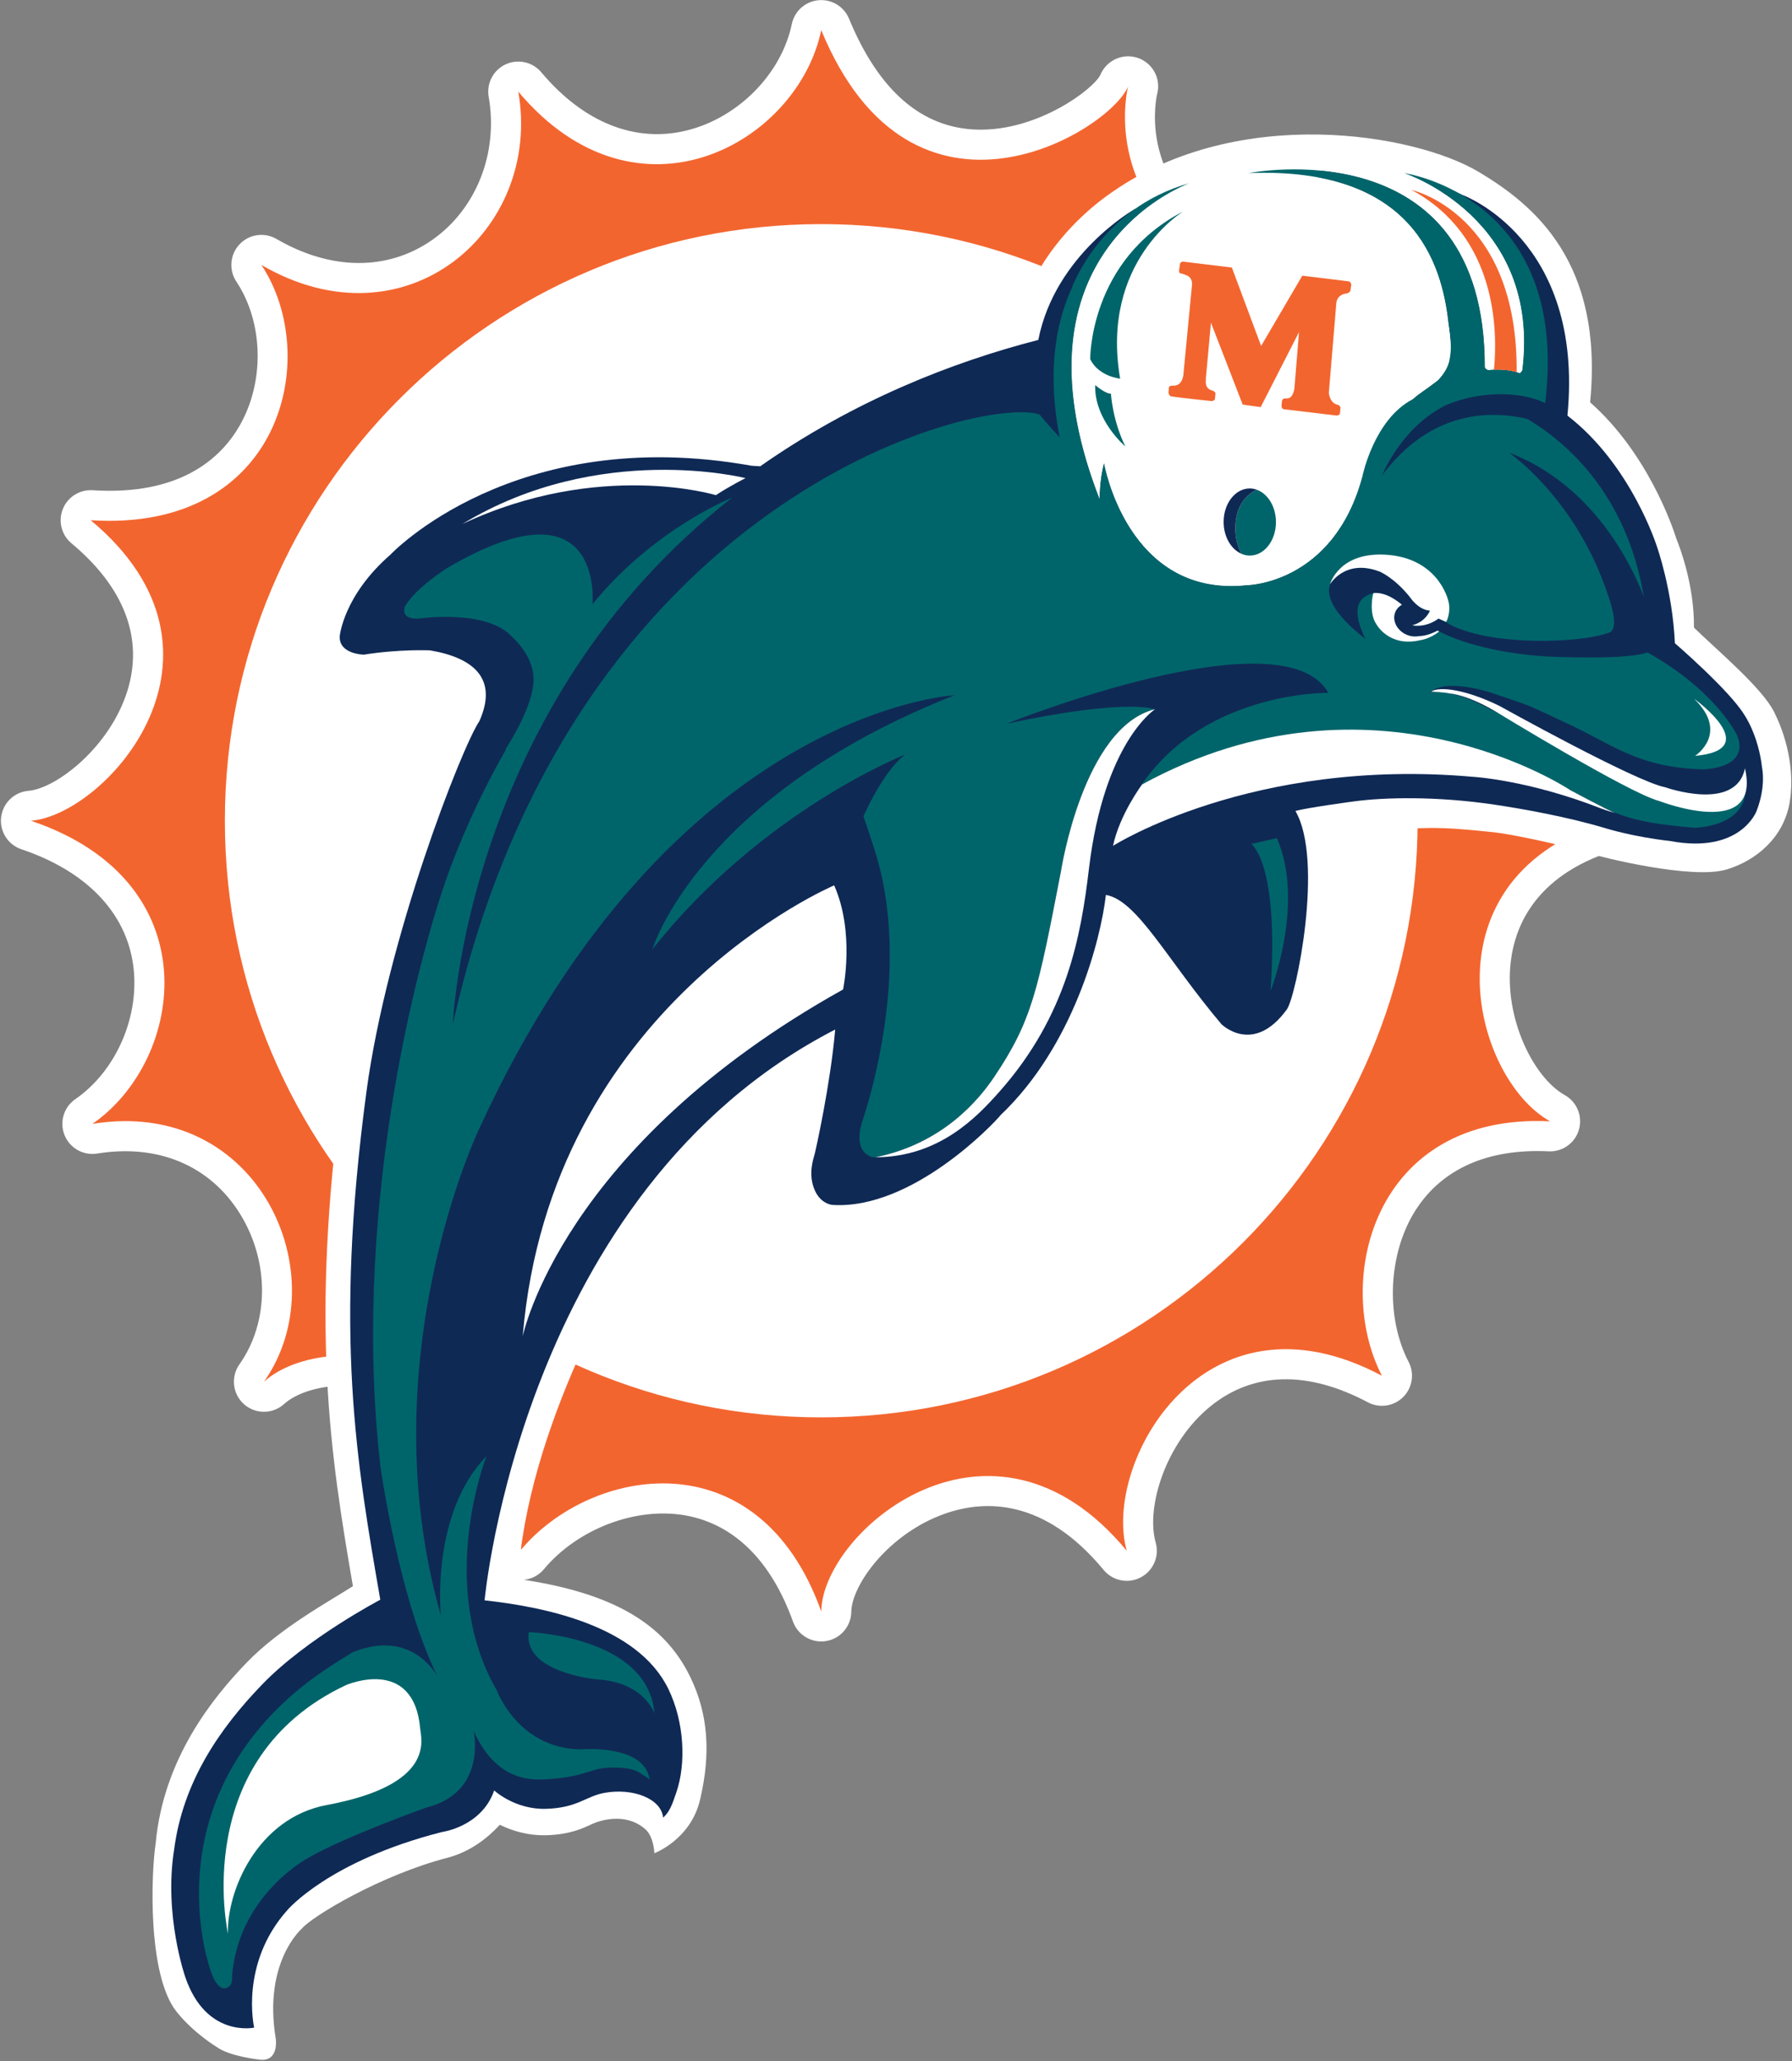<?xml version="1.0" encoding="UTF-8" standalone="no"?>
<!-- Created with Inkscape (http://www.inkscape.org/) -->

<svg
   xmlns:dc="http://purl.org/dc/elements/1.1/"
   xmlns:cc="http://creativecommons.org/ns#"
   xmlns:rdf="http://www.w3.org/1999/02/22-rdf-syntax-ns#"
   xmlns:svg="http://www.w3.org/2000/svg"
   xmlns="http://www.w3.org/2000/svg"
   xmlns:sodipodi="http://sodipodi.sourceforge.net/DTD/sodipodi-0.dtd"
   xmlns:inkscape="http://www.inkscape.org/namespaces/inkscape"
   id="svg2985"
   version="1.1"
   inkscape:version="0.48.2 r9819"
   width="1000"
   height="1149.786"
   xml:space="preserve"
   sodipodi:docname="maintenanceform.pdf"><rect width="100%" height="100%" fill="#808080" stroke="none"/><defs
     id="defs2989"><clipPath
       clipPathUnits="userSpaceOnUse"
       id="clipPath3001"><path
         d="M 14,783 598,783 598,9 14,9 14,783 z"
         id="path3003"
         inkscape:connector-curvature="0" /></clipPath><clipPath
       clipPathUnits="userSpaceOnUse"
       id="clipPath3007"><path
         d="m 0,792.03 612,0 0,-792 -612,0 0,792 z"
         id="path3009"
         inkscape:connector-curvature="0" /></clipPath><clipPath
       clipPathUnits="userSpaceOnUse"
       id="clipPath3065"><path
         d="M 14,783 598,783 598,9 14,9 14,783 z"
         id="path3067"
         inkscape:connector-curvature="0" /></clipPath><clipPath
       clipPathUnits="userSpaceOnUse"
       id="clipPath3071"><path
         d="m 0,792.03 612,0 0,-792 -612,0 0,792 z"
         id="path3073"
         inkscape:connector-curvature="0" /></clipPath></defs><sodipodi:namedview
     pagecolor="#ffffff"
     bordercolor="#666666"
     borderopacity="1"
     objecttolerance="10"
     gridtolerance="10"
     guidetolerance="10"
     inkscape:pageopacity="0"
     inkscape:pageshadow="2"
     inkscape:window-width="1920"
     inkscape:window-height="1028"
     id="namedview2987"
     showgrid="false"
     fit-margin-left="0.5"
     fit-margin-bottom="0.5"
     fit-margin-top="0.5"
     fit-margin-right="0.5"
     inkscape:zoom="0.47676768"
     inkscape:cx="373.6295"
     inkscape:cy="647.08427"
     inkscape:window-x="-8"
     inkscape:window-y="-8"
     inkscape:window-maximized="1"
     inkscape:current-layer="g3159" /><g
     id="g2993"
     inkscape:groupmode="layer"
     inkscape:label="maintenanceform"
     transform="matrix(1.25,0,0,-1.25,-55.599,2141.088)"><g
       id="g3159"
       transform="matrix(5.469,0,0,5.469,-58.317,-2517.809)"><path
         id="path3013"
         style="fill:#ffffff;fill-opacity:1;fill-rule:nonzero;stroke:none"
         d="m 150.844,709.075 c -5.858,1.224 -7.557,7.809 -7.627,8.089 -0.005,0.019 -0.012,0.047 -0.017,0.066 -1.796,6.562 3.988,11.391 4.235,11.593 0.874,0.716 1.15,1.938 0.664,2.957 -0.487,1.019 -1.602,1.578 -2.708,1.349 -7.376,-1.53 -11.783,4.023 -12.496,5.005 -3.713,7.954 0.439,12.609 0.619,12.804 0.865,0.899 0.908,2.294 0.113,3.255 -0.796,0.96 -2.194,1.162 -3.238,0.481 -6.384,-4.164 -11.991,-0.084 -12.227,0.092 -0.021,0.016 -0.031,0.023 -0.053,0.039 -6.366,4.547 -4.917,10.848 -4.852,11.114 0.325,1.249 -0.375,2.527 -1.599,2.936 -1.224,0.409 -2.557,-0.21 -3.048,-1.403 0.003,0.006 0.004,0.008 0.004,0.008 -0.527,-1.121 -5.048,-4.582 -10.015,-4.463 -4.533,0.108 -8.065,3.154 -10.498,9.053 -0.411,0.995 -1.423,1.606 -2.495,1.506 -1.072,-0.1 -1.954,-0.887 -2.174,-1.941 -0.845,-4.055 -4.35,-7.62 -8.523,-8.672 -4.231,-1.065 -8.467,0.616 -11.929,4.734 -0.714,0.849 -1.909,1.113 -2.914,0.644 -1.005,-0.468 -1.571,-1.553 -1.379,-2.646 0.803,-4.582 -1.012,-9.169 -4.622,-11.685 -3.627,-2.529 -8.256,-2.497 -12.699,0.087 -0.985,0.573 -2.235,0.392 -3.017,-0.438 -0.782,-0.829 -0.89,-2.088 -0.26,-3.038 2.223,-3.352 2.326,-8.199 0.251,-11.787 -1.527,-2.641 -4.846,-5.693 -11.984,-5.239 -1.059,0.067 -2.041,-0.555 -2.434,-1.541 -0.393,-0.986 -0.107,-2.112 0.709,-2.791 4.332,-3.611 5.907,-7.785 4.552,-12.072 -1.453,-4.602 -5.815,-7.936 -8.062,-8.122 -1.159,-0.096 -2.091,-0.993 -2.232,-2.148 -0.14,-1.155 0.55,-2.249 1.652,-2.62 5.28,-1.779 8.52,-5.126 9.123,-9.426 0.581,-4.139 -1.359,-8.647 -4.717,-10.962 -0.944,-0.651 -1.311,-1.87 -0.883,-2.934 0.428,-1.065 1.537,-1.69 2.669,-1.506 4.951,0.805 9.19,-0.974 11.632,-4.881 2.436,-3.9 2.426,-8.852 -0.026,-12.321 -0.72,-1.021 -0.559,-2.42 0.374,-3.249 0.934,-0.83 2.342,-0.825 3.271,0.011 1.906,1.716 6.685,2.223 10.761,0.242 3.059,-1.488 6.605,-4.773 6.119,-11.979 -0.071,-1.059 0.547,-2.044 1.533,-2.44 0.985,-0.396 2.113,-0.114 2.795,0.7 2.768,3.306 7.521,5.112 11.558,4.391 3.964,-0.707 6.998,-3.701 8.774,-8.659 0.4,-1.116 1.542,-1.786 2.711,-1.592 1.17,0.194 2.033,1.198 2.051,2.383 0.032,2.181 3.027,6.385 7.648,8.011 3.234,1.138 8.105,1.264 12.95,-4.592 0.739,-0.894 2.003,-1.147 3.03,-0.608 1.027,0.54 1.536,1.724 1.219,2.84 -0.819,2.89 0.822,8.172 4.485,11.131 3.485,2.815 7.924,2.924 12.835,0.315 0.948,-0.503 2.114,-0.331 2.877,0.424 0.762,0.756 0.945,1.92 0.45,2.873 -1.911,3.679 -1.668,8.892 0.578,12.394 2.163,3.372 5.914,5.026 10.85,4.786 1.137,-0.055 2.164,0.68 2.477,1.775 0.314,1.095 -0.168,2.262 -1.163,2.817 -2.511,1.4 -4.939,6.19 -4.411,10.825 0.36,3.155 2.198,7.325 8.914,9.269 1.082,0.313 1.812,1.323 1.769,2.449 -0.043,1.125 -0.847,2.077 -1.95,2.307"
         inkscape:connector-curvature="0" /><path
         id="path3015"
         style="fill:#f3652f;fill-opacity:1;fill-rule:nonzero;stroke:none"
         d="m 150.343,706.674 c -15.59,-4.513 -11.42,-21.019 -5.016,-24.591 -14.483,0.705 -17.698,-13.108 -13.724,-20.76 -14.573,7.739 -22.843,-7.176 -20.83,-14.281 -11.031,13.333 -24.844,1.605 -24.94,-4.947 -5.116,14.284 -18.823,11.821 -24.522,5.016 1.075,15.957 -15.692,18.476 -20.969,13.724 6.059,8.575 -0.369,23.257 -14.002,21.039 7.536,5.196 9.723,19.766 -5.016,24.731 6.139,0.508 17.954,13.626 4.877,24.522 15.596,-0.992 18.897,13.343 13.932,20.83 11.828,-6.879 22.948,2.851 20.97,14.141 9.71,-11.551 22.81,-4.196 24.73,5.016 7.481,-18.131 23.553,-8.227 25.046,-4.594 0,0 -2.102,-8.064 5.804,-13.71 0,0 7.053,-5.403 15.046,-0.19 0,0 -5.664,-5.892 -0.972,-15.709 0,0 5.419,-8.198 15.132,-6.184 0,0 -7.314,-5.891 -5.055,-14.144 0,0 1.998,-8.34 9.509,-9.909"
         inkscape:connector-curvature="0" /><path
         id="path3017"
         style="fill:#ffffff;fill-opacity:1;fill-rule:nonzero;stroke:none"
         d="m 85.833,657.927 c 26.885,0 48.681,21.795 48.681,48.681 0,26.885 -21.796,48.681 -48.681,48.681 -26.886,0 -48.681,-21.796 -48.681,-48.681 0,-26.886 21.795,-48.681 48.681,-48.681"
         inkscape:connector-curvature="0" /><path
         id="path3019"
         style="fill:#ffffff;fill-opacity:1;fill-rule:nonzero;stroke:none"
         d="m 36.471,606.566 c 0,0 -1.871,1.119 -3.268,2.876 -2.384,2.999 -2.073,11.309 -1.7,13.727 0.639,6.949 4.696,11.925 7.452,14.773 2.726,2.817 6.765,5.003 8.649,6.213 -1.856,10.785 -3.49,21.268 -0.883,40.676 1.66,12.367 7.591,27.897 9.444,30.964 0.259,0.621 0.343,1.131 0.221,1.378 -0.179,0.363 -0.991,0.886 -2.683,1.189 -0.498,0.014 -2.558,0.041 -4.913,-0.333 l -0.162,-0.026 -0.163,0.003 c -0.466,0.007 -2.067,0.124 -3.116,1.321 -0.577,0.658 -0.872,1.526 -0.83,2.444 l 0.002,0.048 0.004,0.048 c 0.037,0.427 0.488,4.26 4.779,8.043 1.02,1.049 11.521,11.237 31.013,7.813 6.435,4.409 13.685,7.734 21.579,9.895 1.897,6.414 6.991,9.808 7.809,10.37 10.258,7.054 24.499,4.716 29.795,1.56 4.556,-2.715 10.207,-7.402 9.096,-18.8 4.696,-4.144 6.735,-10.157 7.044,-11.141 0.277,-0.676 1.464,-3.775 1.433,-7.242 1.916,-1.869 5.552,-4.902 6.542,-6.883 1.25,-2.5 1.637,-5.223 1.267,-7.387 -0.477,-2.798 -2.654,-4.716 -5.154,-5.466 -2.824,-0.847 -10.274,1.01 -11.394,1.373 -2.009,0.652 -6.259,1.527 -7.578,1.665 -4.557,0.476 -5.9,0.51 -11.072,-0.173 -1.11,-0.146 -1.723,-0.263 -2.396,-0.428 1.353,-6.759 -1.211,-14.253 -1.727,-14.931 -1.403,-1.844 -3.098,-3.102 -4.784,-3.178 -2.167,-0.098 -3.574,1.396 -3.727,1.567 l -0.021,0.024 -0.021,0.024 c -1.539,1.822 -2.829,3.577 -3.967,5.126 -0.852,1.159 -1.765,2.398 -2.568,3.32 -1.112,-4.696 -3.687,-11.254 -8.551,-15.934 -2.788,-3.267 -9.298,-8.218 -14.943,-7.968 -1.579,0.069 -2.653,0.736 -3.427,2.29 -0.651,1.308 -0.744,3.264 -0.16,4.725 0.064,0.158 0.488,1.44 0.909,3.538 -3.772,-2.207 -7.995,-5.625 -11.663,-9.509 -2.967,-3.141 -10.928,-17.574 -11.543,-29.417 7.807,-1.124 11.958,-3.689 14.048,-8.001 1.449,-2.991 1.703,-6.186 0.795,-10.023 -0.769,-3.252 -3.727,-4.353 -3.727,-4.353 0,0 -0.039,1.344 -0.731,1.952 -1.686,1.483 -3.896,0.646 -4.376,0.421 -0.76,-0.357 -1.803,-0.846 -3.661,-0.904 -1.571,-0.049 -2.882,0.376 -3.846,0.852 -0.928,-1.012 -2.359,-2.194 -4.278,-2.692 -5.465,-1.419 -11.083,-4.8 -11.892,-5.789 0,0 -3.165,-2.711 -2.119,-8.986 0,0 0.28,-1.876 -1.307,-1.699 0,0 -2.484,0.261 -3.53,1.045"
         inkscape:connector-curvature="0" /><path
         id="path3021"
         style="fill:#0f2955;fill-opacity:1;fill-rule:nonzero;stroke:none"
         d="m 124.54,707.403 c 2.351,-4.026 0.049,-15.157 -0.696,-16.184 -2.753,-3.794 -5.347,-1.206 -5.347,-1.206 -4.438,5.254 -6.873,10.11 -9.428,10.541 -0.428,-3.717 -2.664,-12.329 -8.589,-17.957 -0.552,-0.7 -7.227,-7.725 -13.702,-7.337 -0.39,0.023 -1.066,0.305 -1.456,1.16 -0.616,1.349 -0.107,2.662 -0.009,3.052 0.069,0.275 1.269,5.611 1.659,10.099 -25.569,-13.145 -28.62,-46.573 -28.62,-46.573 4.844,-0.529 12.49,-2.049 15.007,-7.241 1.303,-2.691 1.451,-6.071 0.654,-8.404 -0.337,-0.987 -0.538,-1.599 -1.089,-2.087 -0.131,1.527 -2.423,2.443 -4.764,2.028 -1.565,-0.278 -2.183,-1.225 -4.785,-1.306 -2.544,-0.08 -4.239,1.5 -4.239,1.5 -1.03,-2.985 -4.298,-3.4 -4.298,-3.4 -9.216,-2.357 -12.582,-6.361 -12.582,-6.361 -3.922,-4.38 -2.713,-9.592 -2.713,-9.592 0,0 -3.922,-0.85 -5.621,4.118 0,0 -1.765,5.033 -0.915,10.393 0.718,5.556 3.736,9.921 7.218,13.518 3.627,3.748 9.613,6.885 9.613,6.885 -1.914,11.098 -3.807,21.517 -1.127,41.467 1.682,12.519 7.783,28.11 9.219,30.224 1.522,3.425 -0.415,5.157 -4.034,5.77 0,0 -2.47,0.116 -5.41,-0.351 0,0 -2.025,0.032 -1.959,1.499 0,0 0.288,3.303 4.13,6.652 0,0 10.073,10.738 29.493,7.263 l 0.698,-0.046 c 7.66,5.365 15.704,8.513 22.704,10.312 1.368,7.007 7.876,10.677 7.876,10.677 0.498,0.179 -0.181,-0.605 0.313,-0.432 -3.854,-3.282 -8.279,-10.187 -3.183,-23.247 0,0 -0.021,1.486 0.356,2.947 0,0 1.893,-10.994 11.663,-9.961 0,0 7.084,0.072 9.445,8.914 0,0 0.872,4.39 4.102,6.262 0.593,0.53 0.945,0.683 2.046,1.535 1.098,1.191 1.24,2.004 0.875,4.588 l 0.002,-10e-4 c -0.459,4.279 -2.233,10.397 -10.626,11.972 0.088,0.188 0.136,0.376 0.155,0.562 5.679,-0.533 13.456,-3.546 13.422,-16.056 0.065,-0.113 0.16,-0.199 0.299,-0.228 0,0 1.383,0.205 2.557,-0.255 0,0 0.12,0.072 0.21,0.252 1.539,12.438 -9.623,16.077 -9.623,16.077 3.302,-1.053 4.756,-1.789 4.756,-1.789 0,0 9.941,-3.584 8.547,-17.993 5.219,-4.015 7.309,-10.695 7.309,-10.695 0,0 1.267,-3.561 1.463,-7.875 0,0 4.444,-3.835 5.665,-5.839 0,0 1.154,-1.634 1.458,-4.368 0,0 0.328,-1.456 -0.456,-3.483 0,0 -1.291,-3.541 -7.085,-2.445 -2.941,0.327 -5.164,1.014 -5.164,1.014 -3.137,0.947 -6.83,1.606 -9.183,1.954 -4.649,0.689 -8.9,0.602 -11.418,0.262 0,0 -3.869,-0.516 -4.793,-0.785"
         inkscape:connector-curvature="0" /><path
         id="path3023"
         style="fill:#ffffff;fill-opacity:1;fill-rule:nonzero;stroke:none"
         d="m 108.558,732.837 c 0,0 -0.021,1.486 0.356,2.947 0,0 1.893,-10.994 11.663,-9.961 0,0 7.084,0.072 9.445,8.914 0,0 0.872,4.39 4.102,6.262 0.593,0.53 0.945,0.683 2.046,1.535 1.098,1.191 1.24,2.004 0.875,4.588 l 0.002,-10e-4 c -0.548,5.11 -2.969,12.845 -16.306,12.331 0,0 19.31,3.843 19.257,-15.853 0.065,-0.113 0.16,-0.199 0.299,-0.228 0,0 1.383,0.205 2.557,-0.255 0,0 0.12,0.072 0.21,0.252 1.539,12.438 -9.623,16.077 -9.623,16.077 0,0 0.631,-0.09 1.597,-0.398 -4.166,1.65 -8.552,1.438 -8.552,1.438 -4.438,-0.096 -7.944,-0.793 -10.711,-1.891 0.045,0.013 0.087,0.027 0.132,0.04 0,0 -15.319,-5.371 -7.349,-25.797"
         inkscape:connector-curvature="0" /><path
         id="path3025"
         style="fill:#00656a;fill-opacity:1;fill-rule:nonzero;stroke:none"
         d="m 161.234,709.937 c 0.645,-3.911 -4.175,-3.9 -4.175,-3.9 -5.883,0.523 -6.406,1.111 -10.905,3.518 0,0 -15.786,9.619 -34.13,0.013 0,0 -0.256,-0.34 -0.604,-0.9 5.078,8.566 15.807,8.374 15.807,8.374 -3.679,6.564 -26.249,-2.516 -26.249,-2.516 9.826,2.103 12.035,1.184 12.035,1.184 0,0 -0.017,-0.01 -0.047,-0.032 -5.783,-1.569 -7.564,-13.197 -7.564,-13.197 -1.886,-9.734 -2.355,-12.169 -5.446,-16.771 -1.215,-1.807 -4.15,-5.437 -9.705,-6.563 0.141,10e-4 0.279,0.005 0.417,0.01 -0.163,-0.007 -0.328,-0.011 -0.496,-0.012 -0.246,-0.002 -0.43,0.125 -0.43,0.125 0,0 -1.269,0.442 -0.593,2.703 0,0 2.503,7.021 2.263,14.678 -0.147,4.709 -1.115,7.249 -1.712,9.085 -0.126,0.37 -0.266,0.779 -0.421,1.236 0,0 1.62,3.731 3.423,5.045 0,0 -11.705,-4.58 -20.656,-15.904 0,0 3.72,12.47 24.668,20.736 0,0 -23.118,-1.196 -38.798,-35.363 0,0 -9.068,-18.861 -3.134,-39.729 0,0 -0.848,8.323 3.719,12.992 0,0 -4.133,-10.491 0.848,-19.097 0,0 1.724,-4.742 6.857,-4.814 0,0 5.21,0.457 5.615,-2.459 -0.225,0.178 -0.563,0.403 -0.723,0.499 -0.381,0.229 -0.753,0.465 -2.24,0.479 -1.741,0.016 -2.186,-0.669 -4.671,-0.895 -1.52,-0.138 -4.681,-0.622 -6.727,3.872 0,0 1.137,-4.999 -3.871,-6.244 0,0 -6.604,-2.355 -9.609,-4.088 0,0 -5.722,-3.016 -6.245,-9.684 0,0 0.13,-0.958 -0.676,-0.98 0,0 -0.609,-0.024 -1.078,1.486 0,0 -4.707,12.747 6.924,22.681 1.485,1.268 3.102,2.294 4.678,3.259 4.968,2.004 6.969,-2.058 6.969,-2.058 -2.755,5.496 -4.249,14.206 -4.69,17.098 -0.03,0.266 -0.06,0.536 -0.089,0.81 -2.29,21.441 3.548,42.292 5.857,48.352 1.322,3.468 2.85,6.64 4.518,9.544 l -0.114,-0.109 c 2.039,3.161 2.234,4.963 2.234,4.963 0.528,2.384 -1.641,4.213 -1.641,4.213 -2.048,2.335 -7.594,1.535 -7.594,1.535 0,0 -1.501,-0.203 -1.201,0.928 0,0 0.005,0.021 0.015,0.053 0.689,1.117 2.015,2.2 3.464,3.143 12.852,7.535 11.849,-2.955 11.849,-2.955 5.051,6.188 11.396,8.685 11.396,8.685 C 56.738,715.934 55.76,690.003 55.76,690.003 c 9.665,43.037 43.063,51.353 47.891,49.753 0.214,-0.273 1.148,-1.352 1.647,-1.868 -0.677,3.429 -0.921,7.977 0.967,12.134 0,0 2.267,6.541 9.642,8.612 0,0 -2.064,-0.734 -4.291,-2.659 -0.001,-10e-4 -0.002,-0.002 -0.004,-0.003 -1.036,-0.901 -2.104,-2.065 -3.011,-3.54 -0.002,-0.002 -0.003,-0.004 -0.005,-0.007 -0.258,-0.421 -0.504,-0.867 -0.732,-1.34 -0.342,-0.709 -0.644,-1.478 -0.891,-2.31 -0.001,-0.005 -0.003,-0.011 -0.005,-0.017 -0.411,-1.39 -0.669,-2.953 -0.703,-4.712 -0.06,-3.101 0.574,-6.805 2.293,-11.209 0,0 -0.021,1.486 0.356,2.947 0,0 1.893,-10.994 11.663,-9.961 0,0 7.084,0.072 9.445,8.914 0,0 0.935,4.641 4.102,6.262 0.593,0.53 0.945,0.683 2.046,1.535 0.912,0.933 0.967,1.785 0.967,1.785 0.246,1.203 -0.092,2.803 -0.092,2.803 l 0.002,-10e-4 c -0.548,5.11 -2.969,12.845 -16.306,12.331 0,0 19.31,3.843 19.257,-15.853 0.065,-0.113 0.16,-0.199 0.299,-0.228 0,0 1.383,0.205 2.557,-0.255 0,0 0.12,0.072 0.21,0.252 1.539,12.438 -9.623,16.077 -9.623,16.077 0,0 13.554,-1.911 11.483,-18.765 -1.6,0.842 -4.977,1.149 -8.048,-0.143 -3.693,-1.784 -5.263,-5.75 -5.263,-5.75 3.979,5.316 8.842,5.313 11.858,4.607 3.194,-1.904 8.041,-6.082 9.486,-14.373 0.011,-0.045 0.022,-0.099 0.033,-0.159 -0.936,2.456 -4.051,9.133 -11.024,11.787 0,0 5.105,-3.481 7.79,-10.778 0.385,-1.045 1.377,-3.653 0.335,-3.935 -1.913,-0.719 -7.622,-1.016 -11.241,0.033 -1.123,0.325 -1.639,0.582 -2.098,0.897 -0.214,0.092 -0.533,0.238 -0.533,0.238 -1.107,-0.809 -2.135,-0.544 -2.135,-0.544 1.102,0.282 1.44,1.19 1.44,1.19 -0.976,0.071 -1.63,1.097 -1.63,1.097 -1.316,1.639 -2.496,2.099 -2.496,2.099 -2.621,0.987 -3.847,-0.752 -4.013,-1.013 -0.341,-0.874 0.054,-2.291 2.87,-4.494 -0.733,1.536 -1.178,3.205 0.537,3.71 0.041,0.012 0.076,0.026 0.119,0.037 0.929,0.091 1.84,-0.547 2.319,-0.954 -0.233,-0.132 -0.421,-0.326 -0.53,-0.577 -0.298,-0.689 0.112,-1.526 0.916,-1.871 0.339,-0.146 0.692,-0.175 1.011,-0.114 0.447,0.011 0.97,0.156 1.514,0.45 2.524,-1.333 6.114,-1.947 8.992,-2.114 0,0 6.381,-0.32 8.146,0.334 5.503,-3.072 7.279,-6.618 7.379,-6.917 0.871,-2.614 -2.876,-2.622 -2.876,-2.622 -5.252,0.153 -7.292,1.991 -10.895,3.668 -4.066,1.893 -2.614,1.307 -6.452,2.613 0,0 -3.988,1.307 -5.057,-0.181 0,0 0.064,0.104 0.225,0.218 -0.001,-0.003 -0.003,-0.006 -0.004,-0.009 0,0 1.526,0.279 4.149,-1.052 2.938,-1.489 5.697,-2.803 8.552,-4.181 0,0 4.287,-3.605 8.972,-3.179 l 1.686,-0.142 2.276,1.381"
         inkscape:connector-curvature="0" /><path
         id="path3027"
         style="fill:#00656a;fill-opacity:1;fill-rule:nonzero;stroke:none"
         d="m 110.232,742.681 c 0,0 -1.742,0.157 -2.444,1.587 0,0 -0.093,8.079 7.599,12.059 0,0 -6.802,-4.088 -5.155,-13.646"
         inkscape:connector-curvature="0" /><path
         id="path3029"
         style="fill:#00656a;fill-opacity:1;fill-rule:nonzero;stroke:none"
         d="m 108.195,742.154 c 0,0 0.818,-0.708 1.285,-0.701 0,0 0.121,-2.16 1.175,-4.305 0,0 -2.544,2.144 -2.46,5.006"
         inkscape:connector-curvature="0" /><path
         id="path3031"
         style="fill:#00656a;fill-opacity:1;fill-rule:nonzero;stroke:none"
         d="m 121.376,733.62 c -1.569,-0.787 -1.681,-2.404 -1.681,-2.404 -0.246,-1.55 0.353,-2.673 0.441,-2.828 0.21,-0.091 0.435,-0.143 0.669,-0.145 1.179,-0.01 2.141,1.207 2.146,2.72 0.005,1.268 -0.664,2.337 -1.575,2.657"
         inkscape:connector-curvature="0" /><path
         id="path3033"
         style="fill:#0f2955;fill-opacity:1;fill-rule:nonzero;stroke:none"
         d="m 119.695,731.216 c 0,0 0.112,1.617 1.681,2.404 -0.176,0.062 -0.36,0.099 -0.551,0.1 -1.18,0.011 -2.141,-1.207 -2.146,-2.719 -0.005,-1.213 0.607,-2.245 1.457,-2.613 -0.088,0.155 -0.687,1.278 -0.441,2.828"
         inkscape:connector-curvature="0" /><path
         id="path3035"
         style="fill:#f3652f;fill-opacity:1;fill-rule:nonzero;stroke:none"
         d="m 115.465,751.183 c 0.594,-0.174 0.677,-0.548 0.62,-0.989 l -0.696,-7.249 c -0.061,-0.378 -0.263,-0.83 -0.757,-0.835 l -0.232,-0.011 c 0,0 -0.173,-0.019 -0.193,-0.146 l -0.026,-0.469 c 0,0 0.07,-0.182 0.161,-0.237 0.091,-0.055 3.402,-0.403 3.402,-0.403 0,0 0.143,0.042 0.223,0.141 l 0.051,0.528 -0.156,0.163 c -0.827,0.175 -0.6,0.836 -0.633,1.021 l 0.416,4.549 2.591,-6.684 1.469,-0.204 3.129,6.121 -0.38,-4.64 c -0.129,-0.663 -0.414,-0.759 -0.529,-0.768 l -0.233,-0.004 c 0,0 -0.204,0.016 -0.247,-0.206 l -0.035,-0.345 c 0,0 -0.039,-0.283 0.168,-0.33 l 4.341,-0.52 c 0,0 0.201,0.046 0.252,0.143 l 0.051,0.533 c 0,0 -0.1,0.18 -0.218,0.202 0,0 -0.614,0.049 -0.736,0.974 l 0.607,7.274 c 0,0 -0.022,0.747 0.873,0.844 0,0 0.201,0.046 0.277,0.208 l 0.08,0.535 c 0,0 -0.073,0.213 -0.191,0.235 -0.118,0.022 -3.813,0.466 -3.813,0.466 l -3.36,-5.733 -2.388,6.398 -3.989,0.484 c 0,0 -0.232,-0.017 -0.248,-0.206 -0.016,-0.188 -0.081,-0.504 -0.081,-0.504 0,0 0.017,-0.254 0.104,-0.248 0.087,0.006 0.326,-0.088 0.326,-0.088"
         inkscape:connector-curvature="0" /><path
         id="path3037"
         style="fill:#f3652f;fill-opacity:1;fill-rule:nonzero;stroke:none"
         d="m 142.599,743.204 c 0.108,12.975 -8.588,14.875 -8.588,14.875 7.059,-3.801 7.031,-11.671 6.737,-14.67 0.448,0.021 1.164,0.007 1.851,-0.205"
         inkscape:connector-curvature="0" /><path
         id="path3039"
         style="fill:#ffffff;fill-opacity:1;fill-rule:nonzero;stroke:none"
         d="m 136.835,722.831 c 0.114,0.14 0.327,0.757 0.25,1.399 -0.103,0.848 -1.166,3.757 -4.993,4.071 -3.998,0.327 -4.728,-2.401 -4.728,-2.401 0,0 1.206,2.111 4.034,1.046 0,0 1.18,-0.46 2.496,-2.099 0,0 0.654,-1.026 1.63,-1.097 0,0 -0.338,-0.908 -1.44,-1.19 0,0 1.028,-0.265 2.135,0.544 0,0 0.414,-0.189 0.616,-0.273"
         inkscape:connector-curvature="0" /><path
         id="path3041"
         style="fill:#ffffff;fill-opacity:1;fill-rule:nonzero;stroke:none"
         d="m 134.627,721.67 c -0.319,-0.061 -0.672,-0.032 -1.011,0.114 -0.804,0.345 -1.214,1.182 -0.916,1.871 0.109,0.251 0.297,0.445 0.53,0.577 -0.479,0.407 -1.39,1.045 -2.319,0.954 -0.043,-0.011 -0.407,-1.623 0.239,-2.549 0,0 1.035,-1.914 3.613,-1.289 0,0 0.754,0.089 1.511,0.706 -0.044,0.022 -0.09,0.043 -0.133,0.066 -0.544,-0.294 -1.067,-0.439 -1.514,-0.45"
         inkscape:connector-curvature="0" /><path
         id="path3043"
         style="fill:#ffffff;fill-opacity:1;fill-rule:nonzero;stroke:none"
         d="m 154.721,709.34 c 0,0 5.791,-2.061 6.513,1.546 1.367,-5.923 -7.012,-2.662 -7.012,-2.662 -2.423,0.616 -13.42,7.344 -13.42,7.344 -2.331,1.361 -3.652,1.423 -3.652,1.423 -0.392,0.098 -1.531,0.158 -1.531,0.158 0.719,0.458 2.887,0.142 5.567,-1.168 0,0 11.113,-6.18 13.535,-6.641"
         inkscape:connector-curvature="0" /><path
         id="path3045"
         style="fill:#ffffff;fill-opacity:1;fill-rule:nonzero;stroke:none"
         d="m 149.532,707.594 c -6.014,2.357 -10.508,2.599 -10.508,2.599 -18.032,1.591 -29.374,-5.632 -29.374,-5.632 0.548,2.576 2.374,5.007 2.374,5.007 18.867,10.325 34.947,-0.461 34.947,-0.461 0,0 3.159,-1.697 3.65,-1.861 0,0 -0.641,0.172 -1.089,0.348"
         inkscape:connector-curvature="0" /><path
         id="path3047"
         style="fill:#ffffff;fill-opacity:1;fill-rule:nonzero;stroke:none"
         d="m 113.091,715.712 c 0,0 -4.169,-2.636 -5.408,-13.038 -0.641,-5.382 -1.761,-11.93 -7.308,-18.176 -1.845,-2.076 -4.919,-5.327 -10.124,-5.351 5.555,1.126 8.49,4.756 9.705,6.563 3.091,4.602 3.56,7.037 5.446,16.771 0,0 1.806,11.799 7.689,13.231"
         inkscape:connector-curvature="0" /><path
         id="path3049"
         style="fill:#ffffff;fill-opacity:1;fill-rule:nonzero;stroke:none"
         d="m 87.614,692.84 c 0,0 0.986,4.621 -0.726,8.496 0,0 -23.167,-9.793 -25.424,-36.798 0,0 3.138,15.484 26.15,28.302"
         inkscape:connector-curvature="0" /><path
         id="path3051"
         style="fill:#ffffff;fill-opacity:1;fill-rule:nonzero;stroke:none"
         d="m 56.547,730.824 c 11.171,6.776 23.107,3.738 23.107,3.738 0,0 -1.3,-0.647 -2.419,-1.388 0,0 -9.511,2.9 -20.688,-2.35"
         inkscape:connector-curvature="0" /><path
         id="path3053"
         style="fill:#ffffff;fill-opacity:1;fill-rule:nonzero;stroke:none"
         d="m 45.48,626.301 c -5.735,-1.067 -8.196,-7.123 -8.072,-10.503 0,0 -3.213,14.236 9.629,20.284 0,0 5.522,2.413 6.059,-3.55 0.079,-0.887 1.285,-4.575 -7.616,-6.231"
         inkscape:connector-curvature="0" /><path
         id="path3055"
         style="fill:#ffffff;fill-opacity:1;fill-rule:nonzero;stroke:none"
         d="m 157.084,716.561 c 0,0 5.799,-4.156 0.085,-4.658 0,0 2.83,1.842 -0.085,4.658"
         inkscape:connector-curvature="0" /><path
         id="path3057"
         style="fill:#00656a;fill-opacity:1;fill-rule:nonzero;stroke:none"
         d="m 123.027,705.188 -2.099,-0.471 c 0,0 2.289,-1.458 1.585,-11.988 0,0 2.827,7.148 0.514,12.459"
         inkscape:connector-curvature="0" /><path
         id="path3059"
         style="fill:#00656a;fill-opacity:1;fill-rule:nonzero;stroke:none"
         d="m 61.967,640.402 c 0,0 9.735,-0.324 10.247,-6.626 0,0 -0.833,2.574 -4.746,2.777 0,0 -6.003,0.564 -5.501,3.849"
         inkscape:connector-curvature="0" /></g></g></svg>